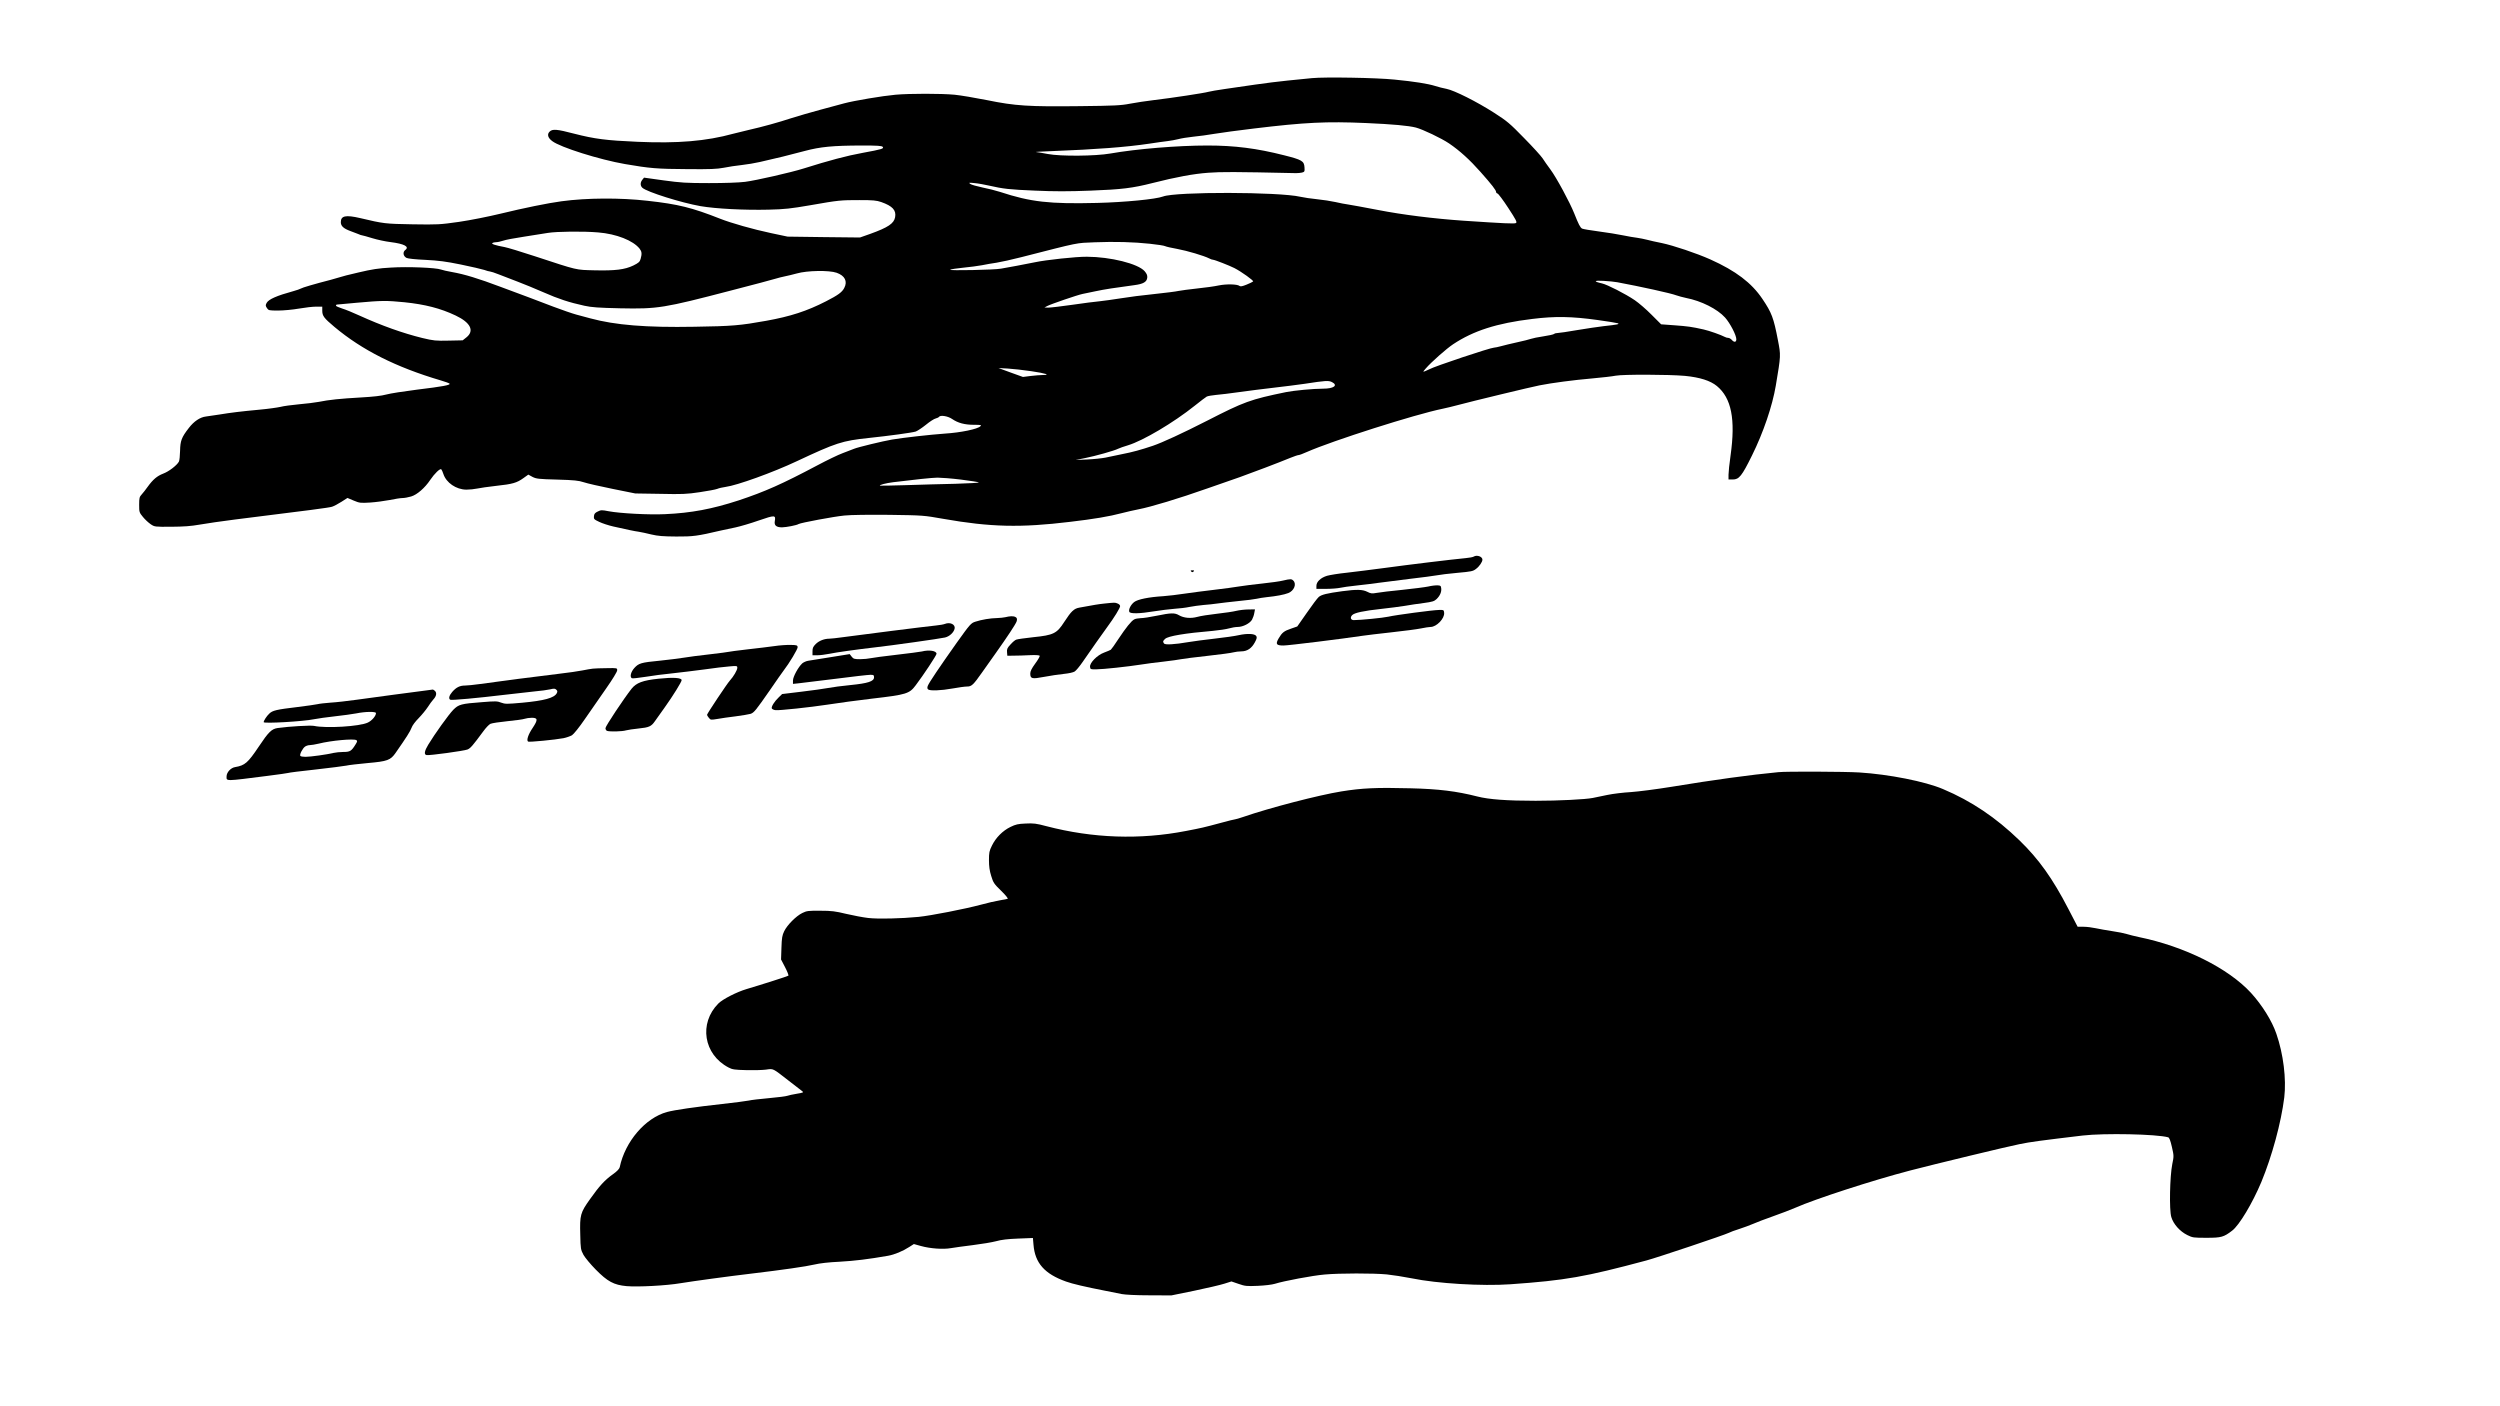 <?xml version="1.0" encoding="UTF-8" standalone="yes"?>
<svg version="1.0" xmlns="http://www.w3.org/2000/svg" width="1920pt" height="1080pt" viewBox="0 0 2560 1440" preserveAspectRatio="xMidYMid meet">
  <g transform="translate(0,1440) scale(0.1,-0.1)" fill="#000000" stroke="none">
    <path d="M13435 13600 c-49 -5 -162 -16 -250 -25 -88 -9 -236 -27 -330 -41
-93 -14 -233 -34 -310 -45 -77 -11 -153 -24 -170 -29 -39 -12 -380 -64 -560
-85 -77 -9 -187 -26 -245 -37 -92 -18 -157 -21 -515 -25 -521 -6 -657 2 -950
62 -121 24 -269 49 -330 55 -140 13 -456 13 -605 0 -134 -12 -424 -61 -525
-88 -38 -11 -149 -40 -245 -66 -96 -26 -231 -65 -300 -87 -127 -42 -289 -87
-435 -120 -44 -10 -114 -27 -155 -38 -280 -77 -570 -101 -983 -83 -319 14
-437 29 -647 83 -179 47 -223 50 -252 21 -28 -27 -18 -64 27 -97 81 -63 485
-190 745 -235 256 -44 325 -50 645 -52 229 -2 296 1 365 14 47 10 130 22 185
28 55 6 138 20 185 31 154 34 323 76 460 113 161 43 287 55 581 56 168 0 209
-3 218 -14 15 -18 -8 -25 -204 -61 -165 -30 -344 -78 -605 -160 -129 -41 -490
-123 -600 -137 -64 -8 -209 -13 -370 -13 -235 0 -287 4 -465 28 l-200 28 -17
-21 c-23 -28 -23 -62 0 -83 47 -43 401 -154 596 -188 158 -27 453 -42 696 -36
168 4 227 11 425 45 296 52 314 53 507 53 138 0 172 -3 222 -20 116 -41 155
-84 142 -155 -12 -65 -72 -105 -255 -171 l-105 -37 -370 4 -371 5 -170 36
c-184 39 -409 103 -520 147 -289 114 -429 149 -745 184 -279 32 -621 30 -880
-5 -136 -18 -391 -70 -620 -126 -128 -31 -313 -68 -430 -85 -198 -28 -215 -29
-475 -25 -281 5 -294 6 -538 64 -147 34 -197 24 -197 -42 0 -40 28 -65 98 -91
26 -9 61 -23 79 -30 17 -8 35 -14 41 -14 5 0 52 -13 104 -29 52 -16 136 -34
187 -40 142 -18 196 -47 151 -81 -28 -21 -22 -63 13 -81 12 -7 95 -16 192 -20
137 -7 208 -16 365 -48 107 -22 215 -47 239 -55 24 -9 50 -16 58 -16 8 0 49
-13 91 -30 42 -16 129 -49 192 -74 63 -24 183 -73 265 -109 154 -68 264 -104
420 -138 73 -16 142 -21 365 -26 386 -8 445 2 1135 182 226 58 431 113 456
121 26 8 69 19 95 24 27 5 83 19 124 30 104 30 330 34 407 7 85 -30 114 -88
78 -156 -22 -43 -63 -73 -186 -136 -197 -101 -364 -155 -613 -200 -268 -48
-345 -55 -736 -61 -494 -9 -810 17 -1065 86 -38 10 -104 28 -145 39 -41 11
-147 48 -235 81 -88 34 -200 77 -250 95 -49 18 -180 67 -290 108 -225 85 -370
129 -495 151 -47 8 -99 20 -115 26 -50 19 -341 31 -512 20 -127 -7 -192 -17
-332 -50 -96 -22 -178 -43 -182 -46 -4 -2 -50 -15 -101 -29 -167 -43 -293 -80
-308 -90 -8 -5 -42 -17 -75 -26 -171 -47 -253 -83 -274 -120 -13 -24 -13 -29
2 -53 17 -25 21 -26 116 -26 54 0 150 9 212 20 63 11 142 20 177 20 l62 0 0
-40 c0 -55 17 -77 124 -167 284 -238 631 -413 1088 -548 48 -14 89 -29 92 -34
9 -14 -70 -29 -334 -61 -135 -17 -276 -39 -315 -50 -46 -13 -134 -23 -260 -30
-213 -12 -327 -24 -430 -45 -38 -7 -130 -19 -204 -25 -74 -7 -158 -18 -187
-26 -30 -7 -127 -21 -216 -29 -193 -18 -291 -30 -413 -50 -49 -8 -111 -17
-136 -20 -60 -7 -123 -49 -175 -117 -75 -96 -88 -132 -90 -234 -1 -49 -6 -100
-12 -111 -21 -39 -104 -102 -161 -123 -62 -24 -104 -59 -159 -135 -19 -27 -47
-63 -61 -78 -23 -25 -26 -36 -26 -106 0 -75 1 -79 39 -125 21 -26 57 -59 79
-74 40 -27 42 -27 211 -26 128 1 201 6 291 22 66 12 228 35 360 52 773 96 963
121 995 131 19 6 63 29 97 51 l61 39 64 -27 c60 -25 69 -26 169 -20 58 4 148
16 200 26 52 11 110 20 130 20 19 0 59 7 89 16 61 18 141 88 195 169 44 65
102 122 114 109 5 -5 14 -26 21 -47 29 -90 131 -160 235 -161 33 0 83 5 110
11 28 6 116 19 197 28 167 18 210 30 279 80 l49 35 42 -23 c39 -20 62 -23 253
-28 176 -5 220 -10 272 -27 35 -12 167 -42 295 -68 l233 -47 255 -4 c226 -5
272 -3 405 17 82 12 163 27 180 34 16 7 55 16 85 20 116 15 485 148 731 264
403 189 462 208 734 237 208 22 444 54 482 66 17 6 64 37 104 69 40 33 85 62
101 65 15 4 30 11 33 16 13 21 90 9 134 -21 61 -42 130 -60 225 -60 72 0 79
-2 65 -15 -28 -29 -202 -65 -363 -75 -152 -11 -430 -42 -541 -61 -94 -16 -353
-79 -388 -94 -18 -7 -70 -27 -117 -45 -47 -17 -164 -74 -260 -125 -360 -191
-538 -270 -806 -359 -273 -89 -486 -129 -754 -141 -163 -8 -462 8 -578 30 -70
14 -79 13 -111 -3 -28 -13 -37 -24 -39 -48 -3 -29 1 -33 54 -58 31 -15 95 -36
143 -47 157 -35 216 -48 261 -54 25 -4 83 -16 130 -28 68 -16 120 -20 255 -21
173 -1 216 5 455 61 36 8 103 23 150 32 47 10 154 41 239 71 166 57 176 57
165 -6 -8 -44 15 -64 74 -64 45 1 150 21 170 34 22 13 363 77 469 87 68 7 247
9 460 7 346 -5 349 -5 553 -41 482 -85 793 -92 1295 -31 248 29 406 56 530 89
50 13 128 31 175 40 125 24 411 110 705 214 172 60 205 71 330 115 116 41 403
150 519 198 37 15 75 28 83 28 8 0 47 14 86 32 261 115 1107 385 1392 443 39
8 104 24 145 35 144 39 766 189 845 204 127 25 345 54 540 71 99 9 207 21 240
28 74 14 543 13 709 -2 153 -15 260 -49 327 -104 149 -123 192 -340 140 -711
-12 -82 -21 -171 -21 -197 l0 -49 44 0 c64 0 93 36 196 245 117 236 209 508
244 715 53 315 52 310 22 466 -44 230 -64 282 -159 423 -111 165 -272 287
-532 404 -143 64 -379 143 -498 168 -56 11 -124 26 -152 34 -27 7 -72 16 -100
20 -27 3 -93 14 -145 25 -52 11 -164 29 -248 40 -84 11 -161 24 -171 29 -20
11 -36 43 -81 156 -45 113 -182 367 -244 450 -29 39 -65 90 -80 114 -15 23
-100 117 -189 207 -146 150 -173 173 -307 259 -178 114 -407 229 -487 245 -32
6 -85 19 -118 30 -74 23 -211 45 -415 65 -182 19 -715 28 -845 15z m555 -460
c273 -12 433 -27 508 -46 72 -19 261 -109 341 -163 110 -75 212 -168 320 -290
120 -135 161 -189 161 -207 0 -7 7 -14 15 -16 8 -2 58 -68 110 -148 81 -124
92 -146 78 -154 -16 -9 -117 -4 -538 24 -302 21 -619 60 -875 110 -140 27
-277 52 -305 56 -27 3 -86 15 -130 25 -44 10 -129 23 -189 29 -60 6 -136 17
-170 25 -221 51 -1275 53 -1406 3 -73 -28 -392 -59 -675 -66 -488 -12 -679 9
-995 113 -41 13 -122 34 -179 45 -57 12 -113 28 -125 36 -19 15 -16 15 44 9
36 -3 101 -15 145 -25 149 -34 209 -41 474 -52 200 -9 337 -9 570 0 319 12
429 26 630 77 248 63 423 95 573 106 137 10 263 10 898 -4 19 0 48 2 63 6 26
7 28 11 25 54 -4 64 -26 77 -209 123 -279 71 -506 100 -785 100 -305 0 -727
-35 -994 -82 -153 -27 -510 -30 -640 -5 -47 9 -101 18 -120 20 -19 1 57 6 170
10 441 17 749 40 990 76 69 11 152 22 185 26 33 4 83 13 110 20 28 8 96 19
153 25 57 5 156 19 220 30 64 11 245 35 402 54 523 63 742 74 1150 56z m-7865
-1120 c187 -15 359 -83 425 -167 22 -29 25 -51 10 -104 -9 -31 -19 -40 -75
-68 -88 -42 -185 -54 -398 -49 -195 5 -163 -3 -610 144 -142 47 -282 89 -310
94 -93 17 -139 32 -125 41 7 5 25 9 39 9 15 0 46 7 70 15 23 9 120 27 213 41
94 14 205 32 246 39 91 15 364 18 515 5z m5649 -116 c77 -8 148 -19 158 -25
10 -5 65 -18 123 -28 103 -19 274 -70 327 -97 14 -8 32 -14 40 -14 16 0 169
-60 218 -85 74 -38 200 -129 192 -137 -5 -5 -35 -20 -68 -33 -42 -17 -62 -21
-71 -13 -23 19 -137 21 -214 5 -41 -9 -140 -23 -220 -31 -81 -9 -166 -20 -190
-25 -24 -6 -136 -20 -249 -32 -113 -11 -268 -31 -345 -44 -77 -12 -174 -26
-215 -30 -41 -3 -167 -20 -279 -36 -112 -16 -222 -29 -245 -29 l-41 1 28 15
c35 19 309 113 362 124 22 4 83 17 135 28 88 19 200 36 395 62 93 12 129 33
133 78 2 22 -5 39 -27 65 -68 77 -349 147 -591 148 -111 1 -418 -32 -535 -57
-38 -8 -122 -24 -185 -36 -63 -11 -135 -24 -160 -29 -65 -13 -539 -22 -520
-11 8 5 69 15 135 21 66 6 152 18 190 25 39 8 106 20 150 26 44 7 159 32 255
57 606 155 552 144 750 152 208 8 396 3 564 -15z m4786 -394 c237 -44 551
-113 605 -134 22 -8 67 -20 100 -27 156 -30 321 -113 400 -201 51 -57 115
-180 115 -222 0 -32 -23 -34 -47 -6 -10 11 -26 20 -35 20 -10 0 -26 4 -36 10
-37 20 -158 63 -216 76 -124 28 -164 33 -299 43 l-137 10 -98 98 c-53 54 -131
121 -172 149 -94 64 -282 160 -336 172 -90 20 -83 32 16 26 52 -3 115 -9 140
-14z m-12419 -205 c212 -22 369 -62 525 -136 152 -72 194 -156 111 -223 l-39
-31 -143 -3 c-133 -3 -154 -1 -271 27 -199 49 -415 126 -644 230 -63 29 -143
62 -177 72 -35 11 -63 24 -63 29 0 6 3 10 8 11 4 0 97 8 207 19 256 23 300 23
486 5z m12219 -182 c102 -14 194 -29 205 -33 24 -9 2 -14 -145 -30 -52 -6
-173 -24 -269 -40 -96 -17 -187 -30 -201 -30 -14 0 -30 -4 -35 -9 -6 -6 -55
-17 -110 -25 -55 -8 -113 -20 -129 -26 -16 -6 -79 -22 -140 -35 -61 -14 -136
-31 -166 -40 -30 -8 -62 -15 -72 -15 -36 0 -611 -192 -661 -221 -10 -5 -30
-14 -44 -20 -25 -9 -24 -8 7 28 56 65 212 203 280 248 208 138 446 215 810
259 233 29 405 26 670 -11z m-5800 -524 c149 -22 201 -39 119 -39 -25 0 -81
-5 -125 -10 l-79 -10 -125 45 -125 46 95 -5 c52 -3 160 -15 240 -27z m3080
-112 c64 -33 18 -67 -91 -67 -98 0 -301 -19 -379 -35 -369 -76 -428 -98 -811
-294 -251 -128 -457 -223 -554 -256 -122 -41 -213 -66 -313 -85 -59 -12 -136
-28 -172 -36 -36 -7 -119 -16 -185 -19 l-120 -5 95 19 c106 21 302 76 340 96
14 7 59 23 100 35 155 47 466 231 686 407 55 44 110 86 121 92 12 6 54 13 95
17 40 3 147 16 238 29 91 13 251 33 355 45 105 12 246 30 315 40 216 33 244
35 280 17z m-3800 -998 c96 -12 179 -25 183 -29 5 -4 -103 -10 -240 -14 -136
-3 -365 -9 -508 -14 -143 -4 -262 -7 -264 -5 -10 7 62 26 134 35 217 27 396
46 455 47 35 0 143 -8 240 -20z"/>
    <path d="M15090 8700 c-8 -5 -44 -12 -80 -15 -148 -14 -591 -68 -825 -100
-137 -18 -316 -41 -397 -50 -80 -8 -170 -23 -199 -31 -65 -20 -109 -61 -109
-103 l0 -31 98 0 c53 0 116 5 140 10 24 6 105 17 180 25 75 8 171 20 212 26
41 6 183 24 315 40 132 15 263 33 290 38 28 6 121 17 208 25 144 13 161 16
192 41 33 24 65 71 65 94 0 32 -57 52 -90 31z"/>
    <path d="M12198 8548 c9 -9 15 -9 24 0 9 9 7 12 -12 12 -19 0 -21 -3 -12 -12z"/>
    <path d="M13138 8455 c-31 -8 -125 -21 -210 -30 -84 -9 -191 -22 -238 -30 -47
-8 -164 -24 -260 -35 -96 -11 -231 -29 -300 -39 -69 -11 -167 -22 -219 -26
-148 -9 -261 -32 -297 -60 -34 -26 -60 -76 -50 -100 8 -21 102 -20 253 5 67
11 162 22 210 26 48 3 117 11 153 19 36 7 101 16 145 20 44 3 107 10 140 15
33 5 130 16 215 25 85 8 171 19 190 24 19 5 64 12 100 16 99 10 179 25 222 42
59 23 87 92 52 127 -18 19 -30 19 -106 1z"/>
    <path d="M14625 8394 c-33 -7 -152 -22 -265 -34 -113 -11 -231 -25 -262 -31
-50 -9 -62 -7 -97 11 -48 24 -106 26 -257 6 -156 -21 -212 -35 -240 -59 -14
-12 -69 -85 -122 -162 l-98 -140 -63 -22 c-72 -24 -93 -41 -127 -99 -35 -60
-25 -74 49 -74 50 0 608 69 812 100 33 5 165 21 293 35 129 14 265 32 303 40
39 8 83 15 98 15 61 0 145 87 139 145 -3 29 -4 30 -53 29 -65 -1 -440 -51
-519 -69 -53 -12 -285 -35 -353 -35 -31 0 -40 26 -18 50 23 25 116 45 300 65
83 9 191 23 240 31 50 9 137 22 194 29 89 12 108 18 132 41 34 33 52 73 47
110 -3 25 -7 29 -38 30 -19 1 -62 -4 -95 -12z"/>
    <path d="M11312 8220 c-67 -7 -106 -14 -259 -42 -56 -10 -83 -36 -156 -148
-75 -117 -109 -134 -317 -155 -83 -9 -162 -20 -174 -25 -12 -4 -39 -27 -59
-50 -32 -34 -38 -47 -35 -78 l3 -37 65 1 c36 0 110 2 164 5 66 3 100 0 103 -7
2 -6 -19 -42 -47 -80 -35 -48 -50 -78 -50 -100 0 -55 16 -59 142 -35 62 12
152 25 200 30 51 5 98 15 113 25 14 9 49 51 78 93 89 129 206 295 255 362 73
99 131 194 132 214 0 10 -11 22 -26 27 -27 11 -25 11 -132 0z"/>
    <path d="M12660 8145 c-30 -8 -120 -21 -200 -30 -80 -9 -170 -23 -200 -32 -66
-18 -138 -12 -187 17 -44 26 -82 25 -228 -5 -66 -14 -140 -25 -165 -25 -25 -1
-55 -6 -66 -13 -31 -17 -84 -84 -162 -201 -36 -56 -71 -104 -77 -109 -5 -4
-36 -17 -68 -29 -72 -26 -150 -106 -145 -147 3 -25 6 -26 63 -25 69 0 327 28
460 49 50 8 153 22 230 30 77 9 158 20 180 25 22 5 144 20 270 34 127 14 246
30 265 36 19 5 56 10 81 10 60 0 106 31 139 93 20 37 23 51 14 64 -15 25 -92
28 -179 9 -38 -9 -151 -25 -250 -36 -99 -11 -218 -27 -265 -35 -145 -25 -241
-30 -251 -14 -13 20 -11 26 12 47 30 29 206 58 489 82 63 6 137 17 164 25 27
8 68 15 90 15 54 0 126 37 147 75 9 17 20 47 23 68 l7 37 -68 -1 c-37 0 -93
-7 -123 -14z"/>
    <path d="M10295 8080 c-16 -4 -55 -8 -86 -9 -67 -1 -157 -16 -221 -37 -46 -15
-53 -23 -192 -217 -177 -250 -282 -406 -295 -439 -7 -18 -6 -29 2 -37 17 -17
132 -13 252 9 60 11 126 20 148 20 46 0 63 16 151 141 33 46 96 136 141 199
120 169 204 296 215 326 19 49 -27 66 -115 44z"/>
    <path d="M9675 8011 c-11 -5 -51 -12 -90 -16 -86 -8 -811 -100 -955 -120 -58
-8 -118 -15 -135 -15 -54 0 -108 -21 -142 -55 -27 -27 -33 -41 -33 -74 l0 -41
49 0 c27 0 83 7 123 15 71 15 279 44 468 66 164 18 673 90 717 101 46 11 88
50 98 89 11 44 -45 72 -100 50z"/>
    <path d="M7930 7784 c-52 -7 -178 -23 -280 -34 -101 -12 -187 -23 -190 -25 -4
-2 -89 -13 -191 -25 -101 -11 -222 -27 -269 -35 -47 -8 -155 -21 -240 -30
-196 -19 -219 -26 -264 -75 -36 -40 -49 -91 -26 -105 6 -4 68 3 138 14 70 12
195 28 277 36 83 9 230 27 328 40 97 14 213 28 257 31 77 7 80 6 80 -15 0 -23
-39 -90 -77 -131 -28 -31 -233 -338 -233 -350 0 -4 8 -18 19 -31 18 -22 20
-22 87 -11 38 7 123 19 189 27 66 9 134 20 150 25 36 12 53 33 201 246 63 92
124 179 135 193 62 80 150 227 147 245 -3 19 -10 21 -73 22 -38 1 -113 -4
-165 -12z"/>
    <path d="M9440 7729 c-19 -4 -136 -20 -260 -34 -124 -14 -243 -30 -265 -35
-22 -5 -70 -10 -107 -10 -60 0 -69 3 -87 26 l-20 26 -193 -31 c-106 -17 -210
-34 -231 -37 -21 -3 -49 -16 -62 -27 -40 -36 -95 -137 -95 -175 l0 -35 58 6
c31 3 201 24 377 46 176 23 337 41 358 41 33 0 37 -3 37 -26 0 -41 -61 -61
-241 -79 -85 -8 -188 -22 -229 -30 -41 -8 -164 -25 -273 -38 l-198 -24 -35
-34 c-45 -43 -77 -95 -71 -113 3 -7 20 -16 38 -18 34 -5 361 30 529 56 122 19
301 43 460 62 353 41 382 50 447 137 79 104 213 307 213 322 0 31 -75 43 -150
24z"/>
    <path d="M6070 7553 c-19 -2 -66 -10 -105 -18 -38 -8 -149 -24 -245 -35 -196
-23 -650 -82 -810 -105 -58 -8 -124 -15 -148 -15 -53 0 -90 -18 -131 -65 -31
-36 -40 -68 -21 -80 12 -8 281 17 555 50 110 13 250 29 310 35 61 5 132 15
158 21 41 10 51 9 64 -4 12 -11 13 -19 4 -36 -26 -48 -128 -76 -355 -97 -158
-14 -173 -14 -214 1 -39 16 -59 16 -195 5 -215 -16 -241 -23 -296 -79 -46 -47
-191 -249 -256 -357 -39 -64 -45 -101 -17 -106 29 -6 384 43 419 57 31 13 54
40 161 185 26 36 59 71 74 78 15 7 94 19 175 27 82 8 162 19 177 25 15 5 47
10 71 10 63 0 65 -20 10 -103 -47 -69 -66 -129 -47 -141 12 -7 279 19 362 35
30 6 69 20 87 30 18 12 73 79 133 167 56 81 153 221 216 311 68 97 114 173
114 187 0 24 0 24 -107 22 -60 0 -124 -3 -143 -5z"/>
    <path d="M6744 7450 c-163 -17 -228 -42 -277 -103 -80 -102 -267 -383 -267
-403 0 -12 7 -25 16 -28 26 -10 156 -7 194 5 19 5 77 14 128 19 109 11 131 21
169 76 15 22 61 86 101 142 83 116 172 260 172 277 0 25 -87 31 -236 15z"/>
    <path d="M4365 7330 c-126 -16 -547 -72 -710 -95 -93 -13 -215 -27 -270 -30
-55 -4 -116 -11 -135 -16 -19 -4 -111 -18 -204 -29 -217 -26 -255 -35 -289
-68 -26 -24 -57 -72 -57 -87 0 -16 406 7 515 30 39 8 135 21 215 30 80 9 178
22 219 30 92 19 201 20 201 3 0 -29 -41 -77 -83 -97 -82 -40 -428 -61 -552
-34 -35 7 -249 -5 -372 -22 -61 -9 -93 -40 -193 -190 -112 -167 -142 -193
-242 -210 -45 -7 -88 -54 -88 -96 0 -50 -21 -50 419 6 112 14 207 28 212 30 4
3 129 19 279 35 150 17 292 35 316 40 24 6 122 17 217 26 205 18 236 29 289
106 109 156 149 219 162 255 8 24 39 65 73 99 32 33 74 84 93 113 19 30 45 65
57 78 31 33 38 66 18 87 -9 9 -19 15 -23 15 -4 -1 -34 -5 -67 -9z m-716 -509
c12 -7 10 -15 -7 -42 -43 -70 -57 -79 -125 -79 -34 0 -80 -5 -102 -10 -64 -16
-236 -40 -287 -40 -26 0 -50 4 -53 10 -9 14 24 78 49 95 11 8 33 15 49 15 15
0 56 7 90 15 128 32 358 53 386 36z"/>
    <path d="M18210 6493 c-286 -27 -657 -78 -1095 -150 -154 -25 -341 -49 -415
-54 -74 -4 -182 -17 -240 -29 -58 -12 -125 -26 -150 -31 -74 -15 -350 -29
-585 -29 -295 0 -481 14 -597 44 -212 54 -395 77 -688 84 -347 9 -492 2 -704
-32 -234 -38 -735 -168 -1004 -261 -41 -14 -79 -25 -85 -25 -7 0 -68 -15 -137
-34 -193 -52 -205 -54 -365 -85 -474 -92 -954 -75 -1430 49 -104 28 -132 31
-212 27 -78 -3 -103 -9 -156 -35 -80 -39 -150 -110 -189 -190 -28 -56 -31 -73
-31 -150 0 -63 6 -108 23 -162 21 -69 29 -81 102 -152 48 -47 74 -80 66 -82
-7 -2 -44 -9 -82 -16 -39 -6 -126 -26 -195 -45 -161 -43 -507 -111 -636 -124
-175 -17 -415 -23 -515 -11 -52 6 -153 25 -225 42 -112 27 -149 32 -265 32
-123 1 -139 -1 -184 -23 -64 -31 -156 -124 -186 -187 -20 -41 -25 -68 -28
-169 l-4 -120 41 -79 c23 -44 38 -83 34 -87 -7 -6 -269 -90 -428 -137 -101
-30 -244 -103 -289 -148 -202 -203 -151 -522 104 -655 39 -21 62 -24 180 -27
74 -2 165 0 203 5 79 11 64 18 234 -114 65 -51 127 -99 137 -106 18 -13 13
-16 -55 -27 -41 -7 -84 -16 -97 -21 -12 -5 -97 -16 -188 -24 -90 -8 -184 -19
-208 -25 -23 -5 -146 -21 -272 -35 -273 -30 -488 -61 -564 -82 -221 -60 -429
-302 -484 -565 -4 -17 -26 -41 -68 -71 -86 -61 -141 -122 -236 -256 -99 -139
-106 -162 -100 -366 3 -144 5 -152 33 -205 17 -30 73 -97 125 -150 121 -123
186 -158 316 -170 117 -10 407 5 553 30 129 21 478 69 731 99 310 37 555 72
639 92 53 13 149 24 260 29 155 9 289 25 495 61 66 12 149 46 217 90 l47 30
72 -20 c96 -27 229 -36 307 -22 34 6 135 20 225 31 89 11 197 29 238 40 53 15
119 23 226 27 l151 6 6 -69 c15 -188 114 -299 333 -377 66 -24 195 -54 414
-97 52 -10 122 -24 155 -31 37 -7 147 -13 285 -13 l225 -1 235 48 c129 27 267
59 307 72 l73 23 73 -25 c66 -23 82 -25 197 -20 72 3 146 12 175 21 92 29 389
85 510 95 153 14 498 14 636 1 59 -6 174 -24 255 -40 261 -54 725 -81 1009
-61 568 40 764 75 1395 244 112 30 800 261 841 282 15 8 65 27 111 41 46 15
108 38 138 51 30 14 123 49 205 78 83 29 186 69 230 88 204 90 785 279 1175
381 229 60 1006 248 1120 270 111 23 219 37 645 88 225 26 757 15 877 -18 12
-4 23 -32 38 -98 21 -91 21 -96 4 -177 -25 -125 -32 -468 -10 -541 21 -72 87
-147 164 -185 54 -27 64 -28 197 -28 151 0 176 7 262 73 73 55 208 281 299
498 110 266 203 609 235 867 22 187 -9 445 -81 651 -45 133 -147 295 -260 419
-233 253 -680 476 -1150 572 -41 9 -95 22 -120 30 -25 8 -92 22 -150 30 -58 9
-134 22 -170 30 -36 8 -92 15 -125 15 l-60 0 -94 181 c-162 313 -303 511 -502
704 -241 233 -491 402 -783 525 -183 78 -554 151 -856 170 -150 9 -746 12
-830 3z"/>
  </g>
</svg>